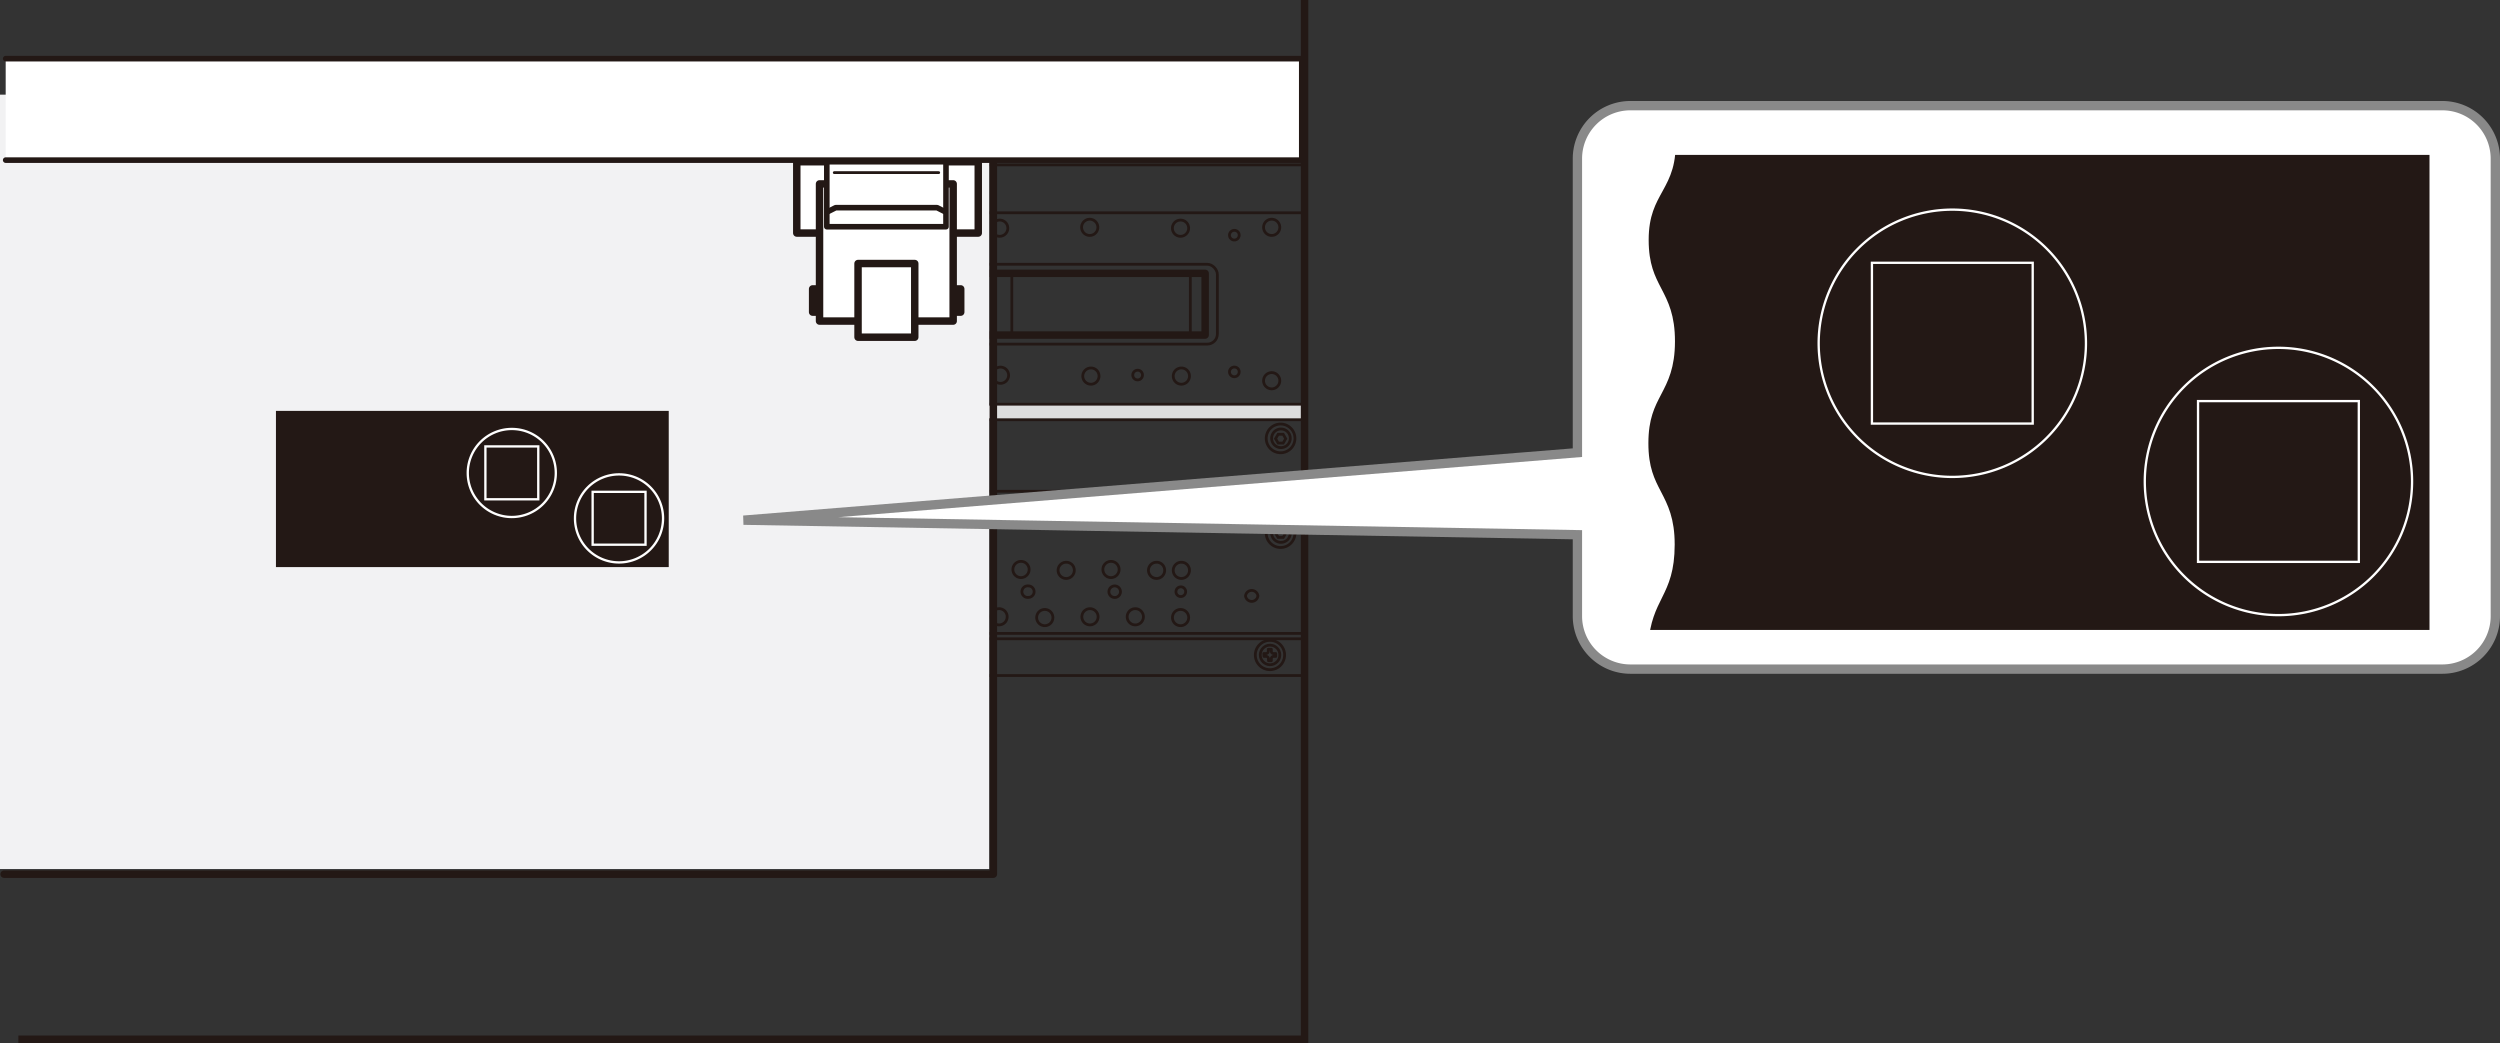 <svg id="レイヤー_1" data-name="レイヤー 1" xmlns="http://www.w3.org/2000/svg" width="22.34pc" height="9.32pc" viewBox="0 0 268.08 111.84"><rect x="0" y="0" width="268.08" height="111.84" fill="#333333" stroke="none"/><defs><style>.cls-1{fill:#dcdddd;}.cls-13,.cls-2,.cls-3,.cls-4,.cls-5,.cls-6,.cls-9{fill:none;}.cls-2,.cls-3,.cls-4,.cls-5,.cls-6,.cls-9{stroke:#231815;}.cls-2,.cls-4,.cls-9{stroke-linecap:round;}.cls-2,.cls-4,.cls-6,.cls-9{stroke-linejoin:round;}.cls-2,.cls-3,.cls-6{stroke-width:0.3px;}.cls-4,.cls-5{stroke-width:0.8px;}.cls-7{fill:#f2f2f3;}.cls-12,.cls-8{fill:#fff;}.cls-9{stroke-width:0.6px;}.cls-10,.cls-11{fill:#231815;}.cls-11,.cls-13{stroke:#fff;}.cls-11{stroke-width:0.25px;}.cls-12{stroke:#898989;}</style></defs><title>LEC2-300_Cuttestprint5</title><polyline class="cls-1" points="1.65 43.34 139.8 43.34 139.8 45.01 1.65 45.01"/><polyline class="cls-2" points="1.65 43.34 139.8 43.34 139.8 45.01 1.65 45.01"/><line class="cls-3" x1="1.75" y1="67.92" x2="139.57" y2="67.92"/><line class="cls-3" x1="1.75" y1="68.5" x2="139.57" y2="68.5"/><line class="cls-3" x1="1.75" y1="72.44" x2="139.57" y2="72.44"/><rect class="cls-3" x="59.47" y="28.34" width="71.07" height="8.56" rx="1.08"/><rect class="cls-4" x="60.63" y="29.31" width="68.6" height="6.62"/><line class="cls-3" x1="1.94" y1="52.68" x2="139.74" y2="52.68"/><path class="cls-3" d="M127.55,61.16a.87.87,0,1,1-.87-.87A.86.86,0,0,1,127.55,61.16Z"/><path class="cls-3" d="M137.23,24.47a.87.87,0,0,1-1.73,0,.87.87,0,1,1,1.73,0Z"/><path class="cls-3" d="M137.23,40.92a.87.87,0,0,1-1.73,0,.87.87,0,1,1,1.73,0Z"/><path class="cls-3" d="M127.46,24.47a.87.87,0,1,1-.87-.87A.86.86,0,0,1,127.46,24.47Z"/><path class="cls-3" d="M117.85,40.33a.87.87,0,1,1-.87-.87A.86.86,0,0,1,117.85,40.33Z"/><path class="cls-3" d="M127.55,40.33a.87.87,0,1,1-.87-.87A.86.86,0,0,1,127.55,40.33Z"/><path class="cls-3" d="M117.72,24.47a.87.87,0,0,1-1.73,0,.87.87,0,1,1,1.73,0Z"/><path class="cls-3" d="M108.15,40.33a.87.87,0,0,1-1.73,0,.87.87,0,1,1,1.73,0Z"/><path class="cls-3" d="M108.07,24.47a.87.87,0,1,1-.87-.87A.86.86,0,0,1,108.07,24.47Z"/><path class="cls-3" d="M98.46,40.33a.87.87,0,1,1-.87-.87A.86.86,0,0,1,98.46,40.33Z"/><path class="cls-3" d="M88.76,40.33a.87.87,0,0,1-1.73,0,.87.87,0,1,1,1.73,0Z"/><path class="cls-3" d="M79.07,40.33a.87.87,0,1,1-.87-.87A.86.86,0,0,1,79.07,40.33Z"/><path class="cls-3" d="M69.37,40.33a.87.87,0,1,1-.87-.87A.86.86,0,0,1,69.37,40.33Z"/><path class="cls-3" d="M49.85,40.33a.87.87,0,0,1-1.73,0,.87.87,0,1,1,1.73,0Z"/><path class="cls-3" d="M40.15,40.33a.87.87,0,0,1-1.73,0,.87.87,0,1,1,1.73,0Z"/><path class="cls-3" d="M30.46,40.33a.87.87,0,1,1-.87-.87A.86.86,0,0,1,30.46,40.33Z"/><path class="cls-3" d="M20.76,40.33a.87.87,0,0,1-1.73,0,.87.87,0,1,1,1.73,0Z"/><path class="cls-3" d="M11.07,40.33a.87.87,0,1,1-.87-.87A.86.86,0,0,1,11.07,40.33Z"/><path class="cls-3" d="M49.85,24.35a.87.87,0,0,1-1.73,0,.87.87,0,1,1,1.73,0Z"/><path class="cls-3" d="M40.15,24.35a.87.87,0,0,1-1.73,0,.87.87,0,1,1,1.73,0Z"/><path class="cls-3" d="M30.46,24.35a.87.87,0,1,1-.87-.87A.86.86,0,0,1,30.46,24.35Z"/><path class="cls-3" d="M20.76,24.35a.87.87,0,0,1-1.73,0,.87.87,0,1,1,1.73,0Z"/><path class="cls-3" d="M11.07,24.35a.87.87,0,1,1-.87-.87A.86.86,0,0,1,11.07,24.35Z"/><path class="cls-3" d="M98.33,24.47a.87.87,0,1,1-.87-.87A.86.86,0,0,1,98.33,24.47Z"/><path class="cls-3" d="M88.64,24.47a.87.87,0,1,1-.87-.87A.86.86,0,0,1,88.64,24.47Z"/><path class="cls-3" d="M79,24.47a.87.87,0,0,1-1.73,0,.87.87,0,1,1,1.73,0Z"/><path class="cls-3" d="M69.24,24.47a.87.87,0,0,1-1.73,0,.87.87,0,1,1,1.73,0Z"/><path class="cls-3" d="M138.86,57.16a1.54,1.54,0,1,1-1.53-1.53A1.53,1.53,0,0,1,138.86,57.16Z"/><path class="cls-3" d="M137.75,70.23a1.57,1.57,0,1,1-1.56-1.56A1.56,1.56,0,0,1,137.75,70.23Z"/><path class="cls-3" d="M138.36,57.16a1,1,0,1,1-1-1A1,1,0,0,1,138.36,57.16Z"/><path class="cls-3" d="M134.89,63.9a.67.67,0,0,1-1.33,0,.67.67,0,0,1,1.33,0Z"/><path class="cls-3" d="M120.15,63.45a.62.62,0,1,1-.61-.62A.62.62,0,0,1,120.15,63.45Z"/><path class="cls-3" d="M110.89,63.45a.61.61,0,0,1-.61.61.62.62,0,1,1,0-1.23A.61.61,0,0,1,110.89,63.45Z"/><path class="cls-3" d="M127.14,63.45a.52.52,0,1,1-.52-.52A.51.51,0,0,1,127.14,63.45Z"/><path class="cls-3" d="M132.88,25.21a.52.52,0,1,1-.51-.51A.51.51,0,0,1,132.88,25.21Z"/><path class="cls-3" d="M132.88,39.87a.52.52,0,1,1-.51-.51A.51.51,0,0,1,132.88,39.87Z"/><path class="cls-3" d="M58.59,25.21a.52.52,0,1,1-.51-.51A.51.51,0,0,1,58.59,25.21Z"/><path class="cls-3" d="M58.59,39.87a.52.52,0,1,1-.51-.51A.51.51,0,0,1,58.59,39.87Z"/><path class="cls-3" d="M122.51,40.21a.52.52,0,1,1-.51-.51A.51.51,0,0,1,122.51,40.21Z"/><path class="cls-3" d="M124.89,61.16a.87.87,0,1,1-.87-.87A.86.86,0,0,1,124.89,61.16Z"/><path class="cls-3" d="M120,61.16a.87.87,0,0,1-1.73,0,.87.87,0,1,1,1.73,0Z"/><path class="cls-3" d="M115.2,61.16a.87.87,0,1,1-.87-.87A.86.86,0,0,1,115.2,61.16Z"/><path class="cls-3" d="M110.35,61.16a.87.87,0,0,1-1.73,0,.87.87,0,1,1,1.73,0Z"/><path class="cls-3" d="M105.51,61.16a.87.87,0,1,1-.87-.87A.86.86,0,0,1,105.51,61.16Z"/><path class="cls-3" d="M100.66,61.16a.87.87,0,0,1-1.73,0,.87.87,0,1,1,1.73,0Z"/><path class="cls-3" d="M95.82,61.16a.87.87,0,1,1-.87-.87A.86.86,0,0,1,95.82,61.16Z"/><path class="cls-3" d="M91,61.16a.87.87,0,0,1-1.73,0,.87.87,0,1,1,1.73,0Z"/><path class="cls-3" d="M86.13,61.16a.87.87,0,1,1-.87-.87A.86.86,0,0,1,86.13,61.16Z"/><path class="cls-3" d="M81.28,61.16a.87.87,0,0,1-1.73,0,.87.87,0,1,1,1.73,0Z"/><path class="cls-3" d="M76.44,61.16a.87.87,0,0,1-1.73,0,.87.87,0,1,1,1.73,0Z"/><path class="cls-3" d="M71.6,61.16a.87.87,0,1,1-.87-.87A.86.86,0,0,1,71.6,61.16Z"/><path class="cls-3" d="M66.75,61.16a.87.87,0,0,1-1.73,0,.87.87,0,1,1,1.73,0Z"/><path class="cls-3" d="M61.91,61.16a.87.87,0,1,1-.87-.87A.86.86,0,0,1,61.91,61.16Z"/><path class="cls-3" d="M57.06,61.16a.87.87,0,1,1-.87-.87A.86.86,0,0,1,57.06,61.16Z"/><path class="cls-3" d="M52.21,61.16a.87.87,0,0,1-1.73,0,.87.87,0,1,1,1.73,0Z"/><path class="cls-3" d="M47.37,61.16a.87.87,0,0,1-1.73,0,.87.87,0,1,1,1.73,0Z"/><path class="cls-3" d="M42.53,61.16a.87.87,0,1,1-.87-.87A.86.86,0,0,1,42.53,61.16Z"/><path class="cls-3" d="M37.68,61.16a.87.87,0,0,1-1.73,0,.87.87,0,1,1,1.73,0Z"/><path class="cls-3" d="M32.84,61.16a.87.87,0,1,1-.87-.87A.86.86,0,0,1,32.84,61.16Z"/><path class="cls-3" d="M28,61.16a.87.87,0,0,1-1.73,0,.87.87,0,1,1,1.73,0Z"/><path class="cls-3" d="M23.15,61.16a.87.87,0,1,1-.87-.87A.86.86,0,0,1,23.15,61.16Z"/><path class="cls-3" d="M18.3,61.16a.87.87,0,0,1-1.73,0,.87.87,0,1,1,1.73,0Z"/><path class="cls-3" d="M13.46,61.16a.87.87,0,1,1-.87-.87A.86.86,0,0,1,13.46,61.16Z"/><path class="cls-3" d="M8.61,61.16a.87.87,0,0,1-1.73,0,.87.87,0,1,1,1.73,0Z"/><path class="cls-3" d="M3.77,61.16a.87.87,0,1,1-.87-.87A.86.86,0,0,1,3.77,61.16Z"/><path class="cls-3" d="M127.46,66.13a.87.87,0,1,1-1.73,0,.87.87,0,0,1,1.73,0Z"/><path class="cls-3" d="M122.61,66.13a.87.87,0,1,1-.86-.86A.87.87,0,0,1,122.61,66.13Z"/><path class="cls-3" d="M117.75,66.13a.87.87,0,1,1-.86-.86A.87.87,0,0,1,117.75,66.13Z"/><path class="cls-3" d="M112.9,66.13a.87.87,0,1,1-1.73,0,.87.87,0,0,1,1.73,0Z"/><path class="cls-3" d="M108,66.13a.87.87,0,1,1-.86-.86A.86.86,0,0,1,108,66.13Z"/><path class="cls-3" d="M103.19,66.13a.87.87,0,1,1-.86-.86A.87.87,0,0,1,103.19,66.13Z"/><path class="cls-3" d="M98.34,66.13a.87.87,0,1,1-.86-.86A.86.86,0,0,1,98.34,66.13Z"/><path class="cls-3" d="M93.49,66.13a.87.87,0,1,1-.86-.86A.86.86,0,0,1,93.49,66.13Z"/><path class="cls-3" d="M88.64,66.13a.87.87,0,1,1-.86-.86A.86.86,0,0,1,88.64,66.13Z"/><path class="cls-3" d="M83.79,66.13a.87.87,0,1,1-.87-.86A.87.87,0,0,1,83.79,66.13Z"/><path class="cls-3" d="M78.93,66.13a.87.87,0,1,1-.86-.86A.86.86,0,0,1,78.93,66.13Z"/><path class="cls-3" d="M74.08,66.13a.87.87,0,1,1-.87-.86A.87.87,0,0,1,74.08,66.13Z"/><path class="cls-3" d="M69.23,66.13a.87.87,0,1,1-1.73,0,.87.87,0,0,1,1.73,0Z"/><path class="cls-3" d="M64.38,66.13a.87.87,0,1,1-.87-.86A.87.87,0,0,1,64.38,66.13Z"/><path class="cls-3" d="M59.53,66.13a.87.87,0,1,1-.87-.86A.87.87,0,0,1,59.53,66.13Z"/><path class="cls-3" d="M54.68,66.13a.87.87,0,1,1-1.73,0,.87.87,0,0,1,1.73,0Z"/><path class="cls-3" d="M49.82,66.13a.87.87,0,1,1-.87-.86A.87.87,0,0,1,49.82,66.13Z"/><path class="cls-3" d="M45,66.13a.87.87,0,1,1-1.73,0,.87.87,0,0,1,1.73,0Z"/><path class="cls-3" d="M40.11,66.13a.87.87,0,1,1-1.73,0,.87.87,0,0,1,1.73,0Z"/><path class="cls-3" d="M35.26,66.13a.87.87,0,1,1-1.73,0,.87.87,0,0,1,1.73,0Z"/><path class="cls-3" d="M30.41,66.13a.87.87,0,1,1-1.73,0,.87.87,0,0,1,1.73,0Z"/><path class="cls-3" d="M25.56,66.13a.87.87,0,1,1-1.73,0,.87.87,0,0,1,1.73,0Z"/><path class="cls-3" d="M20.71,66.13a.87.87,0,1,1-1.73,0,.87.87,0,0,1,1.73,0Z"/><path class="cls-3" d="M15.85,66.13a.87.87,0,1,1-.86-.86A.87.87,0,0,1,15.85,66.13Z"/><path class="cls-3" d="M11,66.13a.87.87,0,1,1-1.73,0,.87.87,0,0,1,1.73,0Z"/><path class="cls-3" d="M6.14,66.13a.87.87,0,1,1-.86-.86A.87.87,0,0,1,6.14,66.13Z"/><line class="cls-3" x1="127.64" y1="29.54" x2="127.64" y2="35.76"/><line class="cls-3" x1="108.5" y1="29.54" x2="108.5" y2="35.76"/><line class="cls-3" x1="106.72" y1="29.54" x2="106.72" y2="35.76"/><line class="cls-3" x1="104.95" y1="29.54" x2="104.95" y2="35.76"/><line class="cls-3" x1="85.38" y1="29.54" x2="85.38" y2="35.76"/><line class="cls-3" x1="83.6" y1="29.54" x2="83.6" y2="35.76"/><line class="cls-3" x1="81.83" y1="29.54" x2="81.83" y2="35.76"/><line class="cls-3" x1="1.88" y1="54.21" x2="139.74" y2="54.21"/><polyline class="cls-5" points="139.89 0 139.89 111.44 1.97 111.44"/><polygon class="cls-3" points="137.06 57.63 136.78 57.16 137.06 56.69 137.6 56.69 137.87 57.16 137.6 57.63 137.06 57.63"/><path class="cls-3" d="M138.86,47a1.54,1.54,0,1,1-1.53-1.53A1.54,1.54,0,0,1,138.86,47Z"/><path class="cls-3" d="M138.36,47a1,1,0,1,1-1-1A1,1,0,0,1,138.36,47Z"/><polygon class="cls-3" points="137.06 47.51 136.78 47.04 137.06 46.57 137.6 46.57 137.87 47.04 137.6 47.51 137.06 47.51"/><circle class="cls-2" cx="136.19" cy="70.23" r="1.05"/><path class="cls-2" d="M135.54,70.39h.22a.25.25,0,0,1,.26.27v.19h.31l0-.19a.24.24,0,0,1,.25-.27h.22v-.31h-.22a.24.24,0,0,1-.25-.27l0-.19H136v.19a.25.25,0,0,1-.26.27h-.22Z"/><line class="cls-2" x1="2.25" y1="15.74" x2="139.75" y2="15.74"/><line class="cls-2" x1="2.25" y1="17.68" x2="139.75" y2="17.68"/><line class="cls-2" x1="2.25" y1="22.82" x2="139.75" y2="22.82"/><path class="cls-3" d="M64.16,76.72a1.11,1.11,0,1,1,0-2.22h3a1.11,1.11,0,1,1,0,2.22Z"/><rect class="cls-2" x="64.13" y="74.91" width="3" height="1.4"/><line class="cls-6" x1="65.63" y1="74.91" x2="65.63" y2="76.31"/><path class="cls-3" d="M64.16,14.5a1.11,1.11,0,1,1,0-2.22h3a1.11,1.11,0,0,1,0,2.22Z"/><rect class="cls-2" x="64.13" y="12.69" width="3" height="1.4"/><line class="cls-6" x1="65.63" y1="12.69" x2="65.63" y2="14.09"/><line class="cls-3" x1="62.79" y1="29.54" x2="62.79" y2="35.76"/><polyline class="cls-7" points="0 93.19 106.08 93.19 106.08 10.15 0 10.15"/><polyline class="cls-4" points="0.44 93.74 106.52 93.74 106.52 10.2"/><rect class="cls-8" x="85.44" y="17.34" width="19.46" height="7.65"/><rect class="cls-4" x="85.44" y="17.34" width="19.46" height="7.65"/><polyline class="cls-8" points="0.61 17.17 139.59 17.17 139.59 6.29 0.61 6.29"/><polyline class="cls-9" points="0.61 17.17 139.59 17.17 139.59 6.29 0.61 6.29"/><rect class="cls-8" x="87.88" y="19.72" width="14.33" height="14.71"/><rect class="cls-4" x="87.88" y="19.72" width="14.33" height="14.71"/><rect class="cls-8" x="92.01" y="28.26" width="6.08" height="7.9"/><rect class="cls-4" x="92.01" y="28.26" width="6.08" height="7.9"/><rect class="cls-8" x="88.66" y="17.34" width="12.78" height="6.97"/><rect class="cls-9" x="88.66" y="17.34" width="12.78" height="6.97"/><polyline class="cls-8" points="88.76 22.7 89.61 22.27 100.49 22.27 101.34 22.7"/><polyline class="cls-9" points="88.76 22.7 89.61 22.27 100.49 22.27 101.34 22.7"/><line class="cls-2" x1="89.46" y1="18.51" x2="100.66" y2="18.51"/><rect class="cls-8" x="102.32" y="30.98" width="0.7" height="2.49"/><rect class="cls-4" x="102.32" y="30.98" width="0.7" height="2.49"/><rect class="cls-8" x="87.14" y="30.98" width="0.7" height="2.49"/><rect class="cls-4" x="87.14" y="30.98" width="0.7" height="2.49"/><rect class="cls-10" x="29.59" y="44.06" width="42.12" height="16.75"/><path class="cls-11" d="M71.1,55.58a4.72,4.72,0,1,1-4.71-4.71A4.71,4.71,0,0,1,71.1,55.58Z"/><rect class="cls-11" x="63.55" y="52.74" width="5.67" height="5.67"/><path class="cls-11" d="M59.6,50.7A4.72,4.72,0,1,1,54.89,46,4.71,4.71,0,0,1,59.6,50.7Z"/><rect class="cls-11" x="52.05" y="47.87" width="5.67" height="5.67"/><path class="cls-12" d="M261.91,71.75H174.82a5.68,5.68,0,0,1-5.67-5.66V57.34L79.73,55.78l89.42-7.24V17a5.68,5.68,0,0,1,5.67-5.67h87.09A5.68,5.68,0,0,1,267.58,17V66.09A5.68,5.68,0,0,1,261.91,71.75Z"/><rect class="cls-10" x="175.41" y="16.61" width="85.11" height="50.94"/><path class="cls-11" d="M258.65,51.63A14.33,14.33,0,1,1,244.32,37.3,14.33,14.33,0,0,1,258.65,51.63Z"/><rect class="cls-11" x="235.7" y="43.01" width="17.24" height="17.24"/><path class="cls-11" d="M223.68,36.81a14.33,14.33,0,1,1-14.33-14.33A14.33,14.33,0,0,1,223.68,36.81Z"/><rect class="cls-11" x="200.73" y="28.18" width="17.24" height="17.24"/><path class="cls-8" d="M176.23,69.19c.41-5.43,2.84-5.34,2.85-10.78s-2.83-5.45-2.82-10.9,2.84-5.44,2.85-10.89-2.82-5.45-2.82-10.9,3.25-5.56,2.85-11c0-.4-1.82,1.52-2.22,1.52s-.41-2.83-.82-2.83-.41,2.83-.82,2.83-.4-2.83-.81-2.83.62,1.11.59,1.52c-.41,5.42-2.83,5.33-2.83,10.76s2.83,5.44,2.83,10.87-2.83,5.44-2.83,10.87,2.83,5.44,2.83,10.87-3.22,5.56-2.83,11c0,.4,1.86-1.51,2.25-1.49s.32,2.84.72,2.85.48-2.82.88-2.81-.69,1.69-.52,2S176.2,69.59,176.23,69.19Z"/><path class="cls-13" d="M176.23,69.19c.41-5.43,2.84-5.34,2.85-10.78s-2.83-5.45-2.82-10.9,2.84-5.44,2.85-10.89-2.82-5.45-2.82-10.9,3.25-5.56,2.85-11c0-.4-1.82,1.52-2.22,1.52s-.41-2.83-.82-2.83-.41,2.83-.82,2.83-.4-2.83-.81-2.83.62,1.11.59,1.52c-.41,5.42-2.83,5.33-2.83,10.76s2.83,5.44,2.83,10.87-2.83,5.44-2.83,10.87,2.83,5.44,2.83,10.87-3.22,5.56-2.83,11c0,.4,1.86-1.51,2.25-1.49s.32,2.84.72,2.85.48-2.82.88-2.81-.69,1.69-.52,2S176.2,69.59,176.23,69.19Z"/></svg>